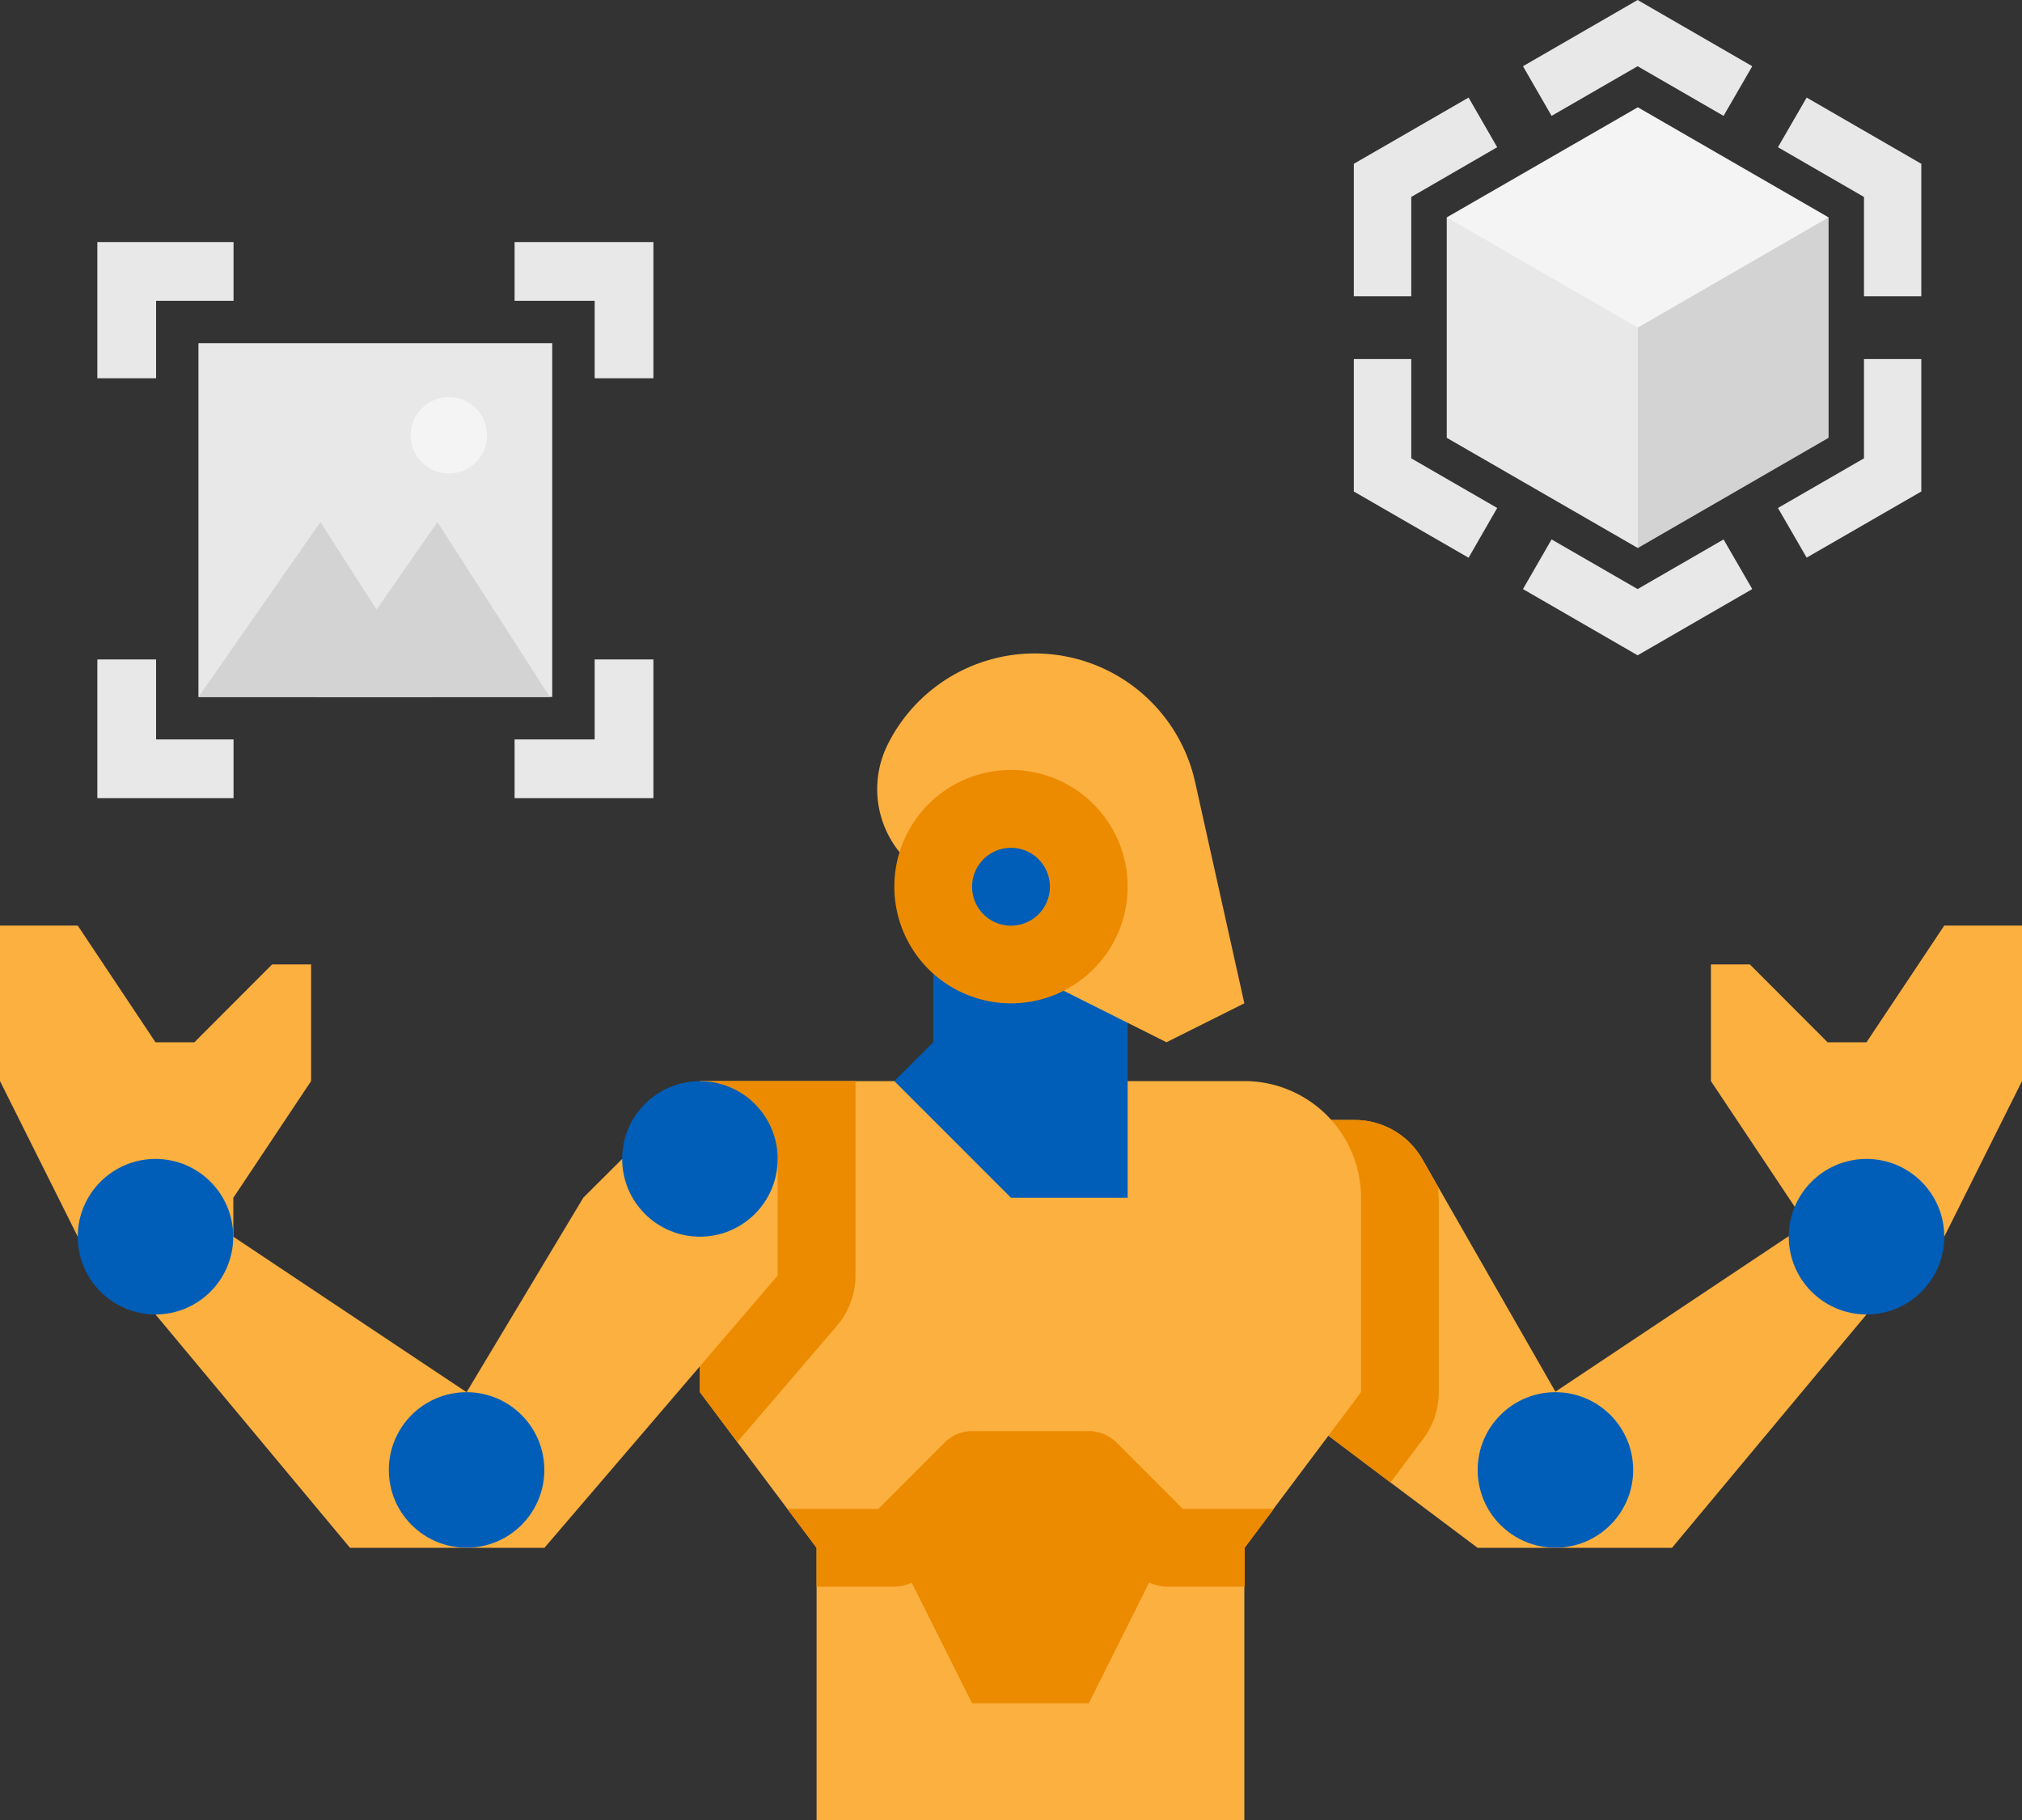 <svg id="design" xmlns="http://www.w3.org/2000/svg" viewBox="0 0 200 180"><rect x="0" y="0" width="200" height="180" fill="#333333" stroke="none"/><defs><style>.cls-1{fill:#fbb040;}.cls-2{fill:#005eb8;}.cls-3{fill:#ed8b00;}.cls-4{fill:#e8e8e8;}.cls-5{fill:#d3d3d3;}.cls-6{fill:#f4f4f4;}</style></defs><path class="cls-1" d="M192.31,122.31,200,106.92V91.54h-7.69l-7.69,11.54h-3.85l-7.69-7.7h-3.85v11.54l10.26,15.39Z"/><path class="cls-1" d="M184.62,122.31V130l-19.24,23.08H146.15l-8.61-6.46-10.62-8V110.77H134a7.7,7.7,0,0,1,6.68,3.87l13.17,23,23.07-15.38Z"/><circle class="cls-2" cx="153.85" cy="145.38" r="7.69"/><path class="cls-3" d="M142.31,118.46v19.23a7.68,7.68,0,0,1-1.54,4.62l-3.23,4.31-10.62-8V110.77H134a7.7,7.7,0,0,1,6.68,3.87l1.6,2.81c0,.34,0,.67,0,1Z"/><circle class="cls-2" cx="184.62" cy="122.31" r="7.69"/><path class="cls-1" d="M134.62,118.46v19.23l-11.54,15.39h-7.7l-7.69-7.7H96.15l-7.69,7.7H80.77l-7.84-10.45-3.7-4.94V106.92h53.85A11.54,11.54,0,0,1,134.62,118.46Z"/><path class="cls-3" d="M84.62,106.92v19.23a7.74,7.74,0,0,1-1.86,5l-9.83,11.47-3.7-4.94V106.92Z"/><path class="cls-1" d="M15.38,130l19.24,23.08H53.85l23.07-26.93V114.62H61.54l-3.85,3.84L46.15,137.69,23.08,122.31h-7.7Z"/><path class="cls-1" d="M7.69,122.31,0,106.92V91.54H7.69l7.69,11.54h3.85l7.69-7.7h3.85v11.54l-7.69,11.54v3.85Z"/><path class="cls-1" d="M123.08,153.08V180H80.77V153.08h7.69l7.69-7.7h11.54l7.69,7.7Z"/><path class="cls-2" d="M92.31,80v23.08l-3.85,3.84L100,118.46h11.54V80Z"/><path class="cls-1" d="M100,95.38l15.38,7.7,7.7-3.85-4.87-21.89A16.25,16.25,0,0,0,87.82,73.6a9.9,9.9,0,0,0,1.86,11.46Z"/><circle class="cls-2" cx="100" cy="87.69" r="7.69"/><path class="cls-3" d="M115.38,153.08l-7.69,15.38H96.15l-7.69-15.38,7.69-7.7h11.54Z"/><path class="cls-3" d="M100,99.23a11.54,11.54,0,1,1,11.54-11.54A11.54,11.54,0,0,1,100,99.23Zm0-15.38a3.85,3.85,0,1,0,3.85,3.84A3.85,3.85,0,0,0,100,83.85Z"/><path class="cls-3" d="M126,149.23l-2.88,3.85v3.84h-7.7a3.86,3.86,0,0,1-2.72-1.12l-6.56-6.57H97.75l-6.57,6.57a3.84,3.84,0,0,1-2.72,1.12H80.77v-3.84l-2.89-3.85h9l6.56-6.57a3.84,3.84,0,0,1,2.72-1.12h11.54a3.84,3.84,0,0,1,2.72,1.12l6.57,6.57Z"/><circle class="cls-2" cx="46.15" cy="145.38" r="7.69"/><circle class="cls-2" cx="15.38" cy="122.31" r="7.69"/><circle class="cls-2" cx="69.23" cy="114.62" r="7.69"/><path class="cls-4" d="M143.1,21.5V43.3L162,54.2l2.35-13.56L162,27.7Z"/><path class="cls-5" d="M162,27.7V54.2l18.87-10.9V21.5Z"/><path class="cls-6" d="M162,10.61,143.1,21.5,162,32.4l2.35-10.9Z"/><path class="cls-6" d="M162,32.4l18.87-10.9L162,10.61Z"/><polygon class="cls-4" points="133.91 16.2 133.91 29.3 139.59 29.3 139.59 19.48 148.09 14.56 145.26 9.65 133.91 16.2"/><polygon class="cls-4" points="139.59 35.51 133.91 35.51 133.91 48.61 145.26 55.16 148.09 50.24 139.59 45.33 139.59 35.51"/><polygon class="cls-4" points="184.37 45.33 175.86 50.24 178.7 55.15 190.04 48.61 190.04 35.51 184.37 35.51 184.37 45.33"/><polygon class="cls-4" points="178.7 9.65 175.86 14.56 184.37 19.48 184.37 29.3 190.04 29.3 190.04 16.2 178.7 9.65"/><polygon class="cls-4" points="161.98 6.55 170.48 11.46 173.32 6.55 161.98 0 150.64 6.55 153.47 11.46 161.98 6.55"/><polygon class="cls-4" points="161.98 58.26 153.47 53.35 150.64 58.26 161.98 64.81 173.32 58.26 170.48 53.35 161.98 58.26"/><polygon class="cls-4" points="50.9 23.94 50.9 29.75 58.82 29.75 58.82 37.41 64.63 37.41 64.63 23.94 50.9 23.94"/><polygon class="cls-4" points="9.63 37.41 15.44 37.41 15.44 29.75 23.1 29.75 23.1 23.94 9.63 23.94 9.63 37.41"/><polygon class="cls-4" points="58.82 73.13 50.9 73.13 50.9 78.94 64.63 78.94 64.63 65.22 58.82 65.22 58.82 73.13"/><polygon class="cls-4" points="15.44 65.22 9.63 65.22 9.63 78.94 23.1 78.94 23.1 73.13 15.44 73.13 15.44 65.22"/><rect class="cls-4" x="19.63" y="33.94" width="34.99" height="34.99"/><circle class="cls-6" cx="44.4" cy="43.05" r="3.78"/><polygon class="cls-5" points="31.22 68.94 43.27 51.64 54.39 68.94 31.22 68.94"/><polygon class="cls-5" points="19.63 68.94 31.69 51.64 42.8 68.94 19.63 68.94"/></svg>